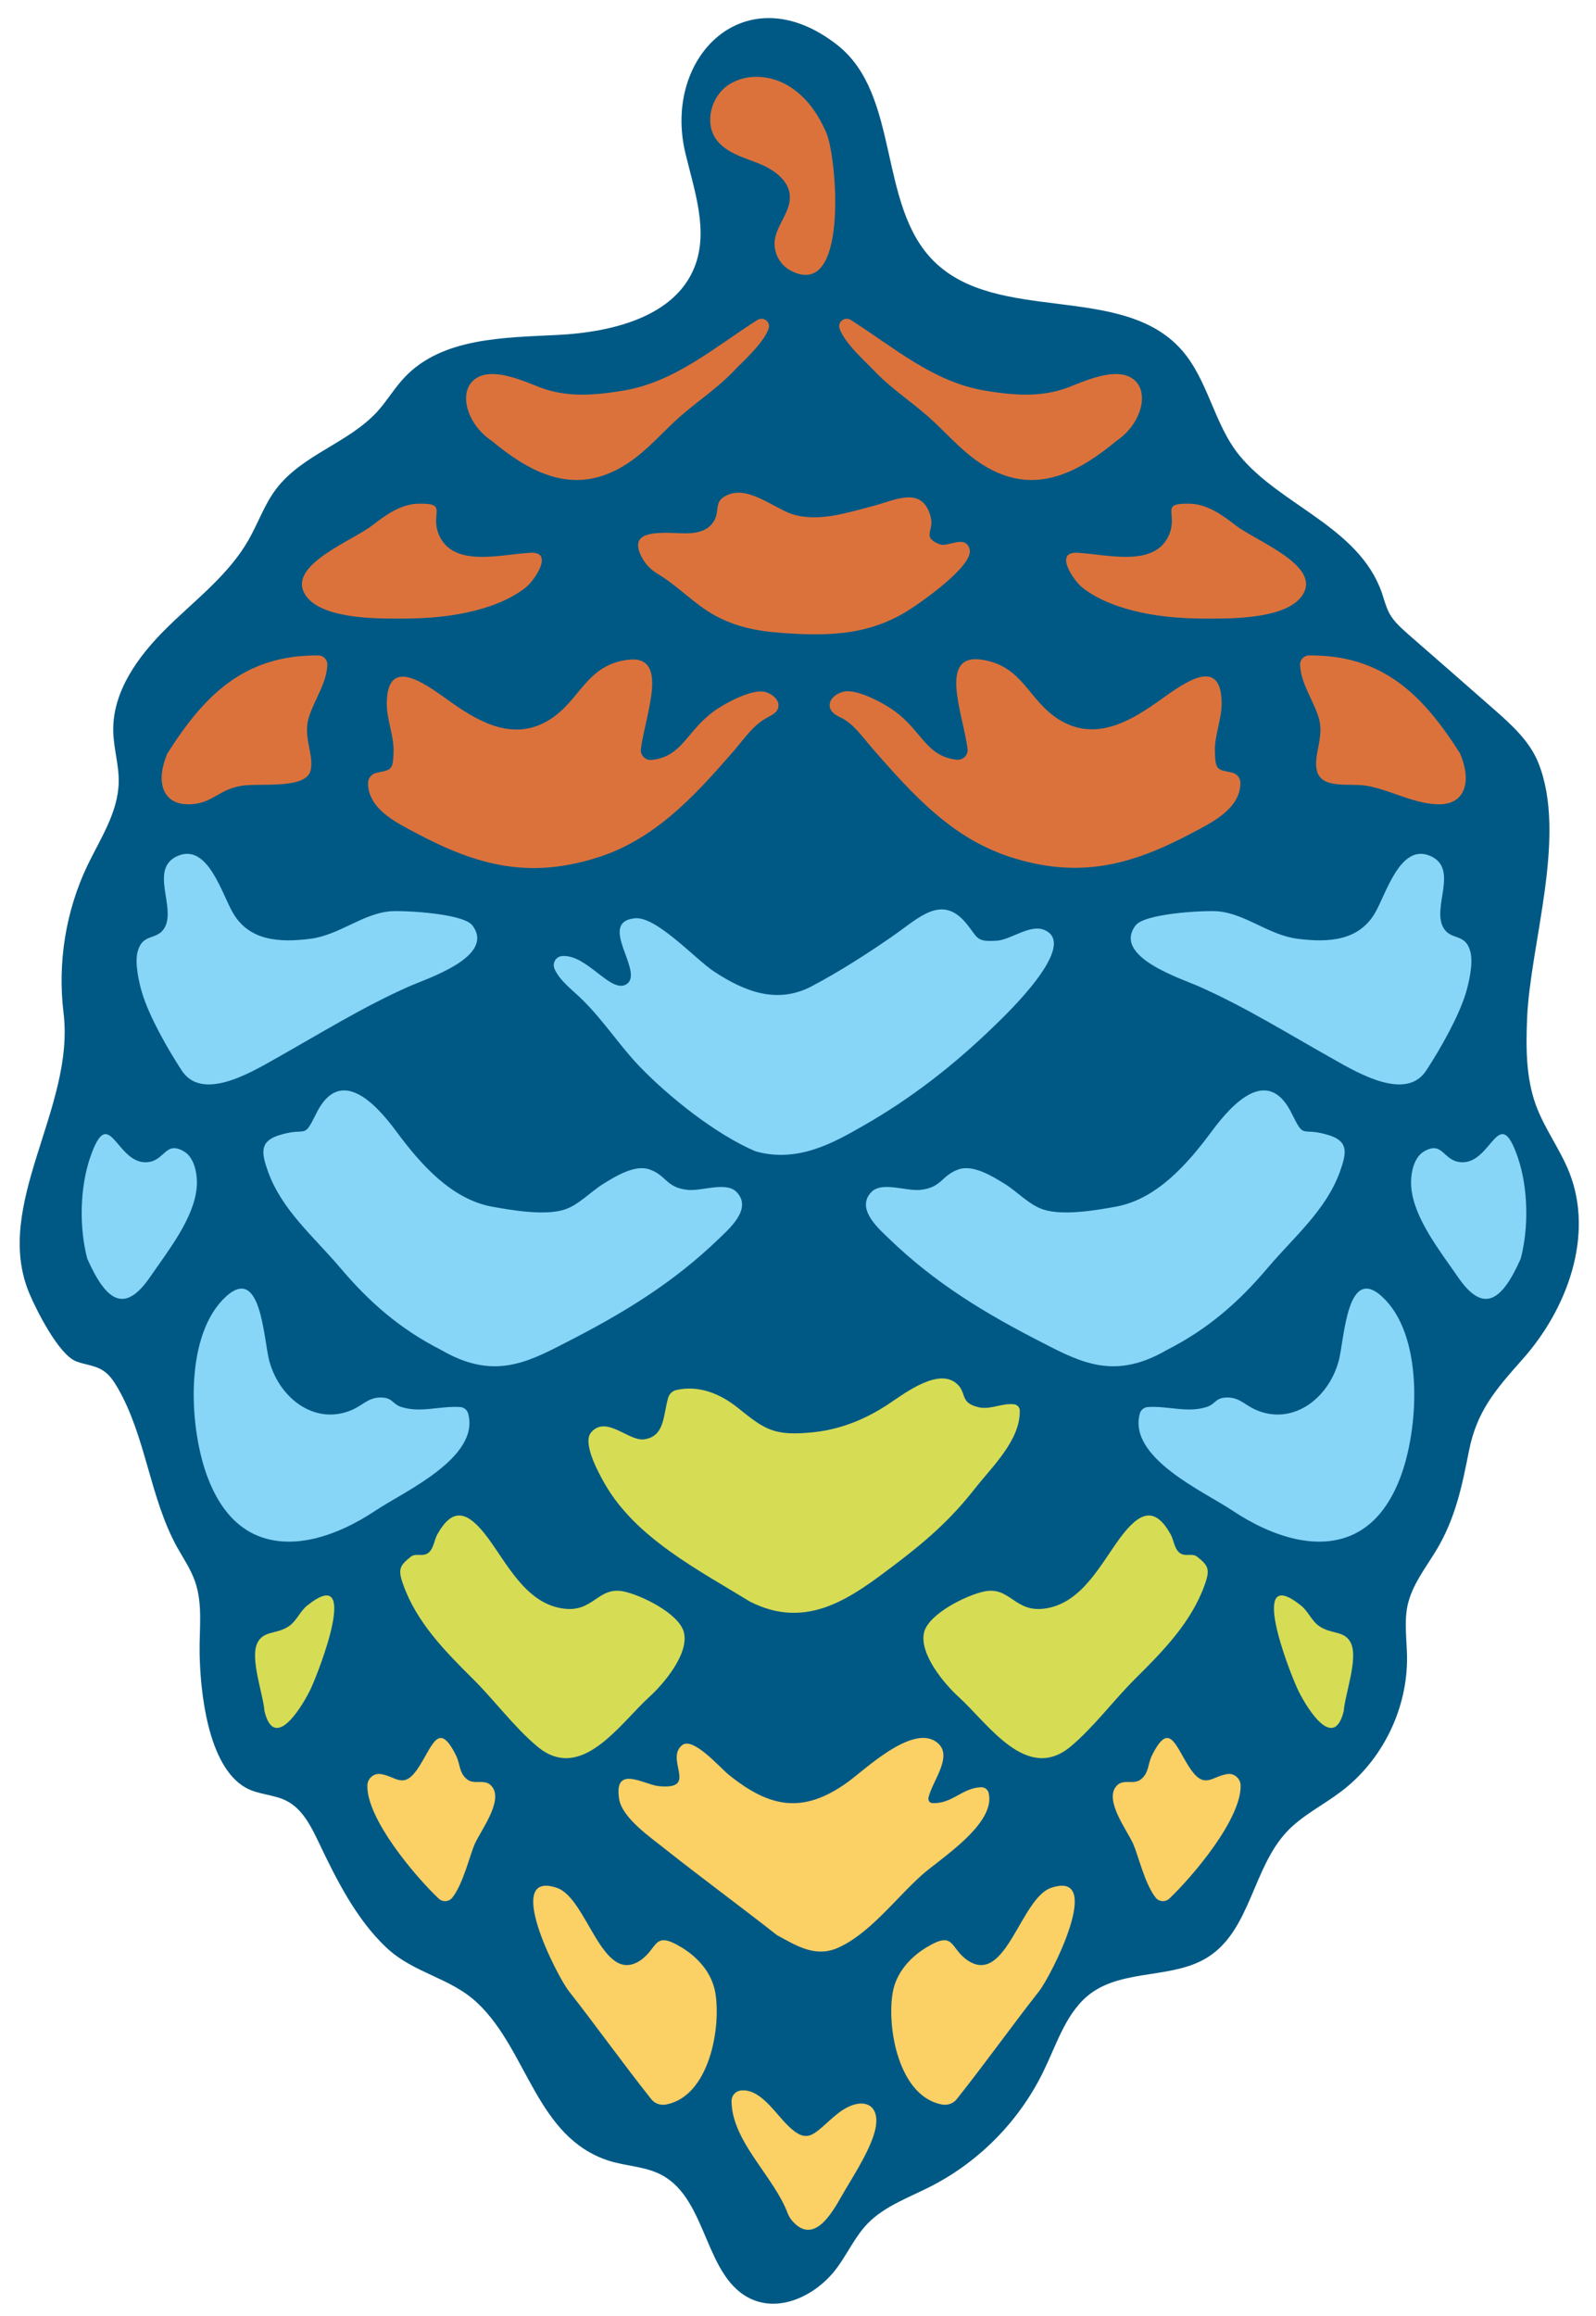 <?xml version="1.0" encoding="utf-8"?>
<!-- Generator: Adobe Illustrator 28.1.0, SVG Export Plug-In . SVG Version: 6.00 Build 0)  -->
<svg version="1.1" id="Layer_1" xmlns="http://www.w3.org/2000/svg" xmlns:xlink="http://www.w3.org/1999/xlink" x="0px" y="0px"
	 width="706px" height="1024px" viewBox="0 0 706 1024" enable-background="new 0 0 706 1024" xml:space="preserve">
<path fill="#005985" d="M303.2,67.8c4,16.6,10.3,34.2,4.1,50.1c-8.7,22.3-36.8,29-60.7,30.2c-23.9,1.2-50.9,1.2-67.5,18.6
	c-4.6,4.8-7.9,10.6-12.4,15.5c-12.7,13.7-33,18.9-44.4,33.8c-5.3,6.9-8.1,15.3-12.4,22.8c-8.8,15.4-23.5,26.4-36.1,38.8
	s-24.2,28.2-23.7,46c0.2,7.5,2.6,14.9,2.4,22.4c-0.3,13.2-8.1,24.8-13.8,36.6c-9.6,20.1-13.3,43-10.6,65.2
	c5.2,42.2-31.6,84.9-15.1,124.1c3,7.2,13,27.1,20.7,30c3.8,1.5,8.1,1.7,11.6,3.9c3,1.8,5,4.8,6.8,7.9c12.5,21.7,14.1,48.3,26.2,70.3
	c2.8,5,6.1,9.8,8,15.3c3.5,10.1,1.8,21.1,2,31.8c0.3,16.9,3.6,49.6,20.2,59.2c5.5,3.2,12.5,3,18.2,5.9c7.1,3.6,10.9,11.3,14.3,18.4
	c7.8,16.4,16.5,33.8,29.8,46.4c12.4,11.7,28.4,13.2,40.5,24.7c22.1,20.9,25.9,59.2,57.9,69.6c7.8,2.5,16.4,2.5,23.6,6.4
	c20.5,11,18.7,45.8,40,55c13.3,5.7,29-2.5,37.5-14.1c4.7-6.4,8-13.8,13.5-19.5c7.4-7.6,17.8-11.3,27.3-16.1
	c22.1-11.1,40.3-29.7,50.9-52.1c5.8-12,9.9-25.8,20.7-33.7c14.9-10.8,36.8-6.1,52.1-16.2c18.4-12.1,19.4-39.2,34.5-55.2
	c6.8-7.2,15.9-11.6,23.8-17.6c18.4-13.8,29.6-36.7,29.3-59.7c-0.1-7.5-1.3-15.2,0.2-22.5c1.9-9,7.9-16.6,12.7-24.5
	c8.5-14.1,11.4-28.3,14.5-44c3.5-17.6,11.7-27,23.6-40.4c19.9-22.3,31.8-54.8,20.8-82.7c-4.1-10.3-11-19.4-14.8-29.8
	c-4.4-12.1-4.4-25.2-3.9-38.1c1.4-33.5,17.9-80.9,5-113.2c-3.9-9.7-12-17-19.9-23.9c-12.5-11-25-21.9-37.6-32.9
	c-3.1-2.8-6.4-5.6-8.4-9.3c-1.5-2.8-2.3-6-3.3-9c-10.1-29.2-45-38.7-63.1-60.9c-11.3-13.9-13.8-33.6-25.8-46.9
	c-26.4-29.3-80.9-11.1-109.1-38.7C388,90.9,398.5,42,370.4,19.9C330.1-11.7,292.9,24.9,303.2,67.8z"/>
<g>
	<path fill="#FBD064" d="M348.4,978.5c-6.1-16.3-24.7-31.7-24.8-49.6c0-2.3,1.7-4.3,4-4.6c7.9-1,14.2,8.3,19.3,13.8
		c10.7,11.5,12.7,5.3,23.4-3.4c10.9-8.8,21.1-4.9,16,9.9c-3.1,8.9-9.2,18-13.9,26.2c-4.5,7.9-12.4,21.8-21.8,11.3
		C349.7,981.1,348.9,979.8,348.4,978.5z"/>
	<g>
		<path fill="#DC723B" d="M283.6,245.8c1.6,3.3,4.1,6,7.3,7.9c8.9,5.3,16.2,13.4,25.3,18.4c11.4,6.2,22.3,7.4,35.3,8.1
			c17.8,0.9,33.2-0.2,48.8-9.4c5.7-3.4,30.7-20.6,28.6-28c-1.9-6.7-9.6-0.6-13.4-2.2c-7.9-3.3-2.2-5.6-3.8-12
			c-3.6-14.1-15.8-7.4-25.4-4.9c-11.5,3-23.1,6.8-34.3,4.1c-8.3-2-19.8-12.7-29.3-9.3c-8.2,3-3.2,7.6-7.8,13.2
			c-3.6,4.3-9.9,4.3-15.4,4C289,235.3,278.5,235.3,283.6,245.8z"/>
		<path fill="#87D6F8" d="M334.1,509c-17.5-7.5-38-23.8-51.3-37.6c-8.7-9.1-15.5-19.7-24.6-28.8c-4.4-4.5-10.4-8.6-12.9-14.2
			c-1.1-2.6,0.6-5.5,3.4-5.7c11.1-0.8,21.6,17,28.5,12.4c8-5.3-13.3-27.4,3.7-29.1c9.5-0.9,26.7,18.1,34.9,23.5
			c13.5,8.9,27.9,14.6,43.2,6.6c12.3-6.5,24.3-14.2,35.6-22c11.7-8.1,21.8-18.9,32.6-6.1c5.5,6.5,4.1,8.6,13.9,7.9
			c5.9-0.4,14.5-7.3,20.7-4.8c15.9,6.3-16.1,36.9-22.8,43.3c-17.6,17-36.6,31.7-57.6,43.6C369.1,505,352.9,514.4,334.1,509z"/>
		<path fill="#D7DC55" d="M331.7,708.1c-22.8-14-50.5-28.1-64.2-52.1c-2.9-5.1-10-18.1-6-22.7c6.6-7.7,16.5,3.9,23.3,3.1
			c9.4-1.2,8.5-10.8,10.8-18.5c0.5-1.6,1.8-2.9,3.5-3.3c10.1-2.3,19.6,1.6,27.6,8.1c11.5,9.2,15.5,12.3,32.6,10.6
			c12.2-1.2,23.1-5.6,33.1-12.1c6.5-4.2,21.2-15.9,29.8-10.2c6.1,4.1,1.6,9.1,10.7,11.2c5.4,1.2,10.4-2,15.8-1.3
			c1.3,0.2,2.3,1.3,2.4,2.6c0.4,13.3-12.5,25.2-20.2,35.1c-10.5,13.4-21.7,23.1-35.2,33.3C377.5,705.6,357.5,721.3,331.7,708.1z"/>
		<path fill="#FBD064" d="M294.5,930.5c-2.5,0.4-5-0.5-6.5-2.5c-12.4-15.6-24.1-32-36.4-47.7c-5.4-6.9-29.2-53.8-5.2-45.6
			c13.5,4.7,19.9,43.3,36.8,32.1c8-5.4,5.7-13.4,18.1-5.9c7.2,4.3,13.5,11.1,15.1,20C319.1,896.4,313.8,927,294.5,930.5z"/>
		<path fill="#FBD064" d="M194,839.4c-10.8-10.3-31.8-35.3-31.5-50c0.1-3.2,3-5.6,6.1-5c6.9,1.1,10.1,7.3,16.9-3.5
			c6.1-9.7,8.7-20,16.3-4.6c1.8,3.7,1.2,7.5,4.8,10.4c3.5,2.8,8.4-0.9,11.4,3.7c4.2,6.5-5.3,18.9-8,24.9c-2.3,5.3-5.1,17.6-9.9,23.7
			C198.6,840.9,195.8,841.1,194,839.4z"/>
		<path fill="#D7DC55" d="M117,756.6c-0.5-7.4-6.6-23.4-3.1-30.3c2.8-5.5,8.5-3.6,13.9-7.3c3.5-2.4,4.9-6.7,8.3-9.3
			c23.5-18.6,5.2,28.8,1.3,37.1C134.9,752.1,121.7,775.8,117,756.6z"/>
		<path fill="#87D6F8" d="M112.2,678.2c-8.3-4-15.3-11.9-20.2-24.6c-8.2-21.2-10.6-60.9,6.4-78.8c17.3-18.2,18.1,17.8,20.8,27.2
			c4.7,16.8,20.7,28.5,36.9,21.2c4.2-1.9,6.8-5.1,11.7-5.3c5.9-0.2,5.5,2.7,9.5,4.1c8.6,2.9,17.4-0.5,26.2,0.1
			c1.7,0.1,3.1,1.2,3.6,2.9c5.3,19.5-28.4,34.5-40.7,42.7C148.3,679.8,128.1,685.9,112.2,678.2z"/>
		<path fill="#87D6F8" d="M38.6,556.5c-3.6-13.7-3.3-31.1,1.2-44.5c8.7-25.6,11.5,3.6,25.8,1.8c7.4-0.9,7.6-9.5,15.8-4.7
			c4.9,2.9,6.1,10.8,5.6,16c-1.2,13.7-13,28.4-20.4,39.2C55.4,580.8,47.2,575.9,38.6,556.5z"/>
		<path fill="#87D6F8" d="M195.2,596.9c-18.3-9.3-31.9-21.2-44.9-36.6c-11.5-13.5-25.6-25.3-31.7-42.2c-3.1-8.6-3.7-13.5,4.9-16.2
			c12.6-3.9,10.5,2.4,16.4-9.6c10.5-21.3,26.2-4.5,35.3,7.8c10.6,14.3,24.2,30,42.4,33.4c8.9,1.6,23.3,4.1,32.1,1.3
			c6.1-1.9,11.7-8,17.2-11.4c5.2-3.2,13.8-8.6,20.3-6.4c7.8,2.7,7.3,8.1,17.1,9.1c6.3,0.6,16.9-3.8,21.5,0.9
			c7,7.2-2.7,15.8-7.4,20.3c-20.7,20.1-43.2,33.6-68.5,46.5C232.2,603,217.6,609.9,195.2,596.9z"/>
		<path fill="#87D6F8" d="M80,472.7c-5.9-9.1-14-23.2-17.2-33.9c-1.3-4.4-3.2-12.7-2-17.7c2.2-9,8.7-4.9,12.1-11.1
			c5-9.1-7.1-26.1,5.8-31.6c13.4-5.7,19.6,17.4,24.5,25.5c7.2,12,20.2,12.9,33.9,11.2c13-1.6,23.4-11.3,35.8-12.2
			c6.4-0.4,32.2,1,36.1,6.3c10.4,13.9-20.7,23.6-28.2,27c-20.5,9.1-39.4,20.9-59,31.9C110.2,474.7,88.7,487.3,80,472.7z"/>
		<path fill="#DC723B" d="M74,333.2c16.4-25.9,34.2-43.7,66.8-43.4c2.3,0,4.1,1.9,4,4.2c-0.4,8.3-5.7,15.2-8.2,23.2
			c-2.7,8.6,2.4,16.5,0.8,23.4c-2,8.7-23.5,5.4-31.1,6.9c-10.5,2-12.8,8.4-23.7,8.1C72.5,355.3,68.5,346.4,74,333.2z"/>
		<path fill="#DC723B" d="M339.9,317c-0.2,0.1-0.5,0.2-0.7,0.4c-5.9,3.1-9.9,9.1-14.1,14c-4.5,5.2-9.1,10.4-13.8,15.4
			c-9.4,9.9-19.7,19.2-31.8,25.8c-4.5,2.5-9.3,4.6-14.2,6.2c-30.8,10.1-54,4-81.1-10.4c-8.9-4.7-21.3-10.7-21.4-22.1
			c0-2.2,1.5-4.1,3.7-4.6c6.3-1.4,7.4-0.7,7.6-9.3c0.2-7.1-3-14.1-3-21.3c0.1-22.9,19.2-7,29.3,0c12.6,8.8,27.3,16.5,42.4,7.3
			c13.9-8.5,16-23.8,34.3-26.6c19.6-3,8.4,23.9,6.4,39.3c-0.4,2.8,2,5.2,4.8,4.9c13.5-1.5,15.2-12.4,27.2-21.3
			c4.5-3.4,16.9-10.2,22.8-8.8c3.3,0.8,7.3,3.9,5.7,7.7C343.2,315.3,341.5,316.1,339.9,317z"/>
		<path fill="#DC723B" d="M234.6,244.4c10.9-0.6,1.4,12.7-2,15.3c-5.5,4.4-12.3,7.3-19,9.3c-12.1,3.6-25,4.6-37.6,4.5
			c-10.9,0-36.3,0-41.7-11.9c-5.6-12.4,22-22.7,30.5-29.4c5.7-4.4,12.4-9.3,20.2-9.5c13.4-0.3,5.3,3.9,9,13.4
			C200.1,251.1,220.9,245.2,234.6,244.4z"/>
		<path fill="#DC723B" d="M217.5,194.9c15.7,13,33.8,23.4,54.5,13.2c12-5.9,19.3-15.5,28.8-23.9c8.2-7.2,16.8-12.7,24.3-20.7
			c3-3.2,12.6-11.6,14.9-18.2c1-3-2.3-5.5-5-3.8c-18.9,12-36.4,27.4-59.2,31.2c-12.8,2.1-24.8,3.1-36.6-1.3
			c-6.9-2.6-20-8.8-27.8-4.6C202.1,171.7,205.9,187.2,217.5,194.9z"/>
		<path fill="#D7DC55" d="M287.2,750.3c-13.1,11.9-30.1,38.1-49.5,21.9c-10.3-8.6-19-20.5-28.6-30c-12.2-12.1-24.8-24.9-30.7-41.5
			c-2.5-6.9-1.6-8.5,3.3-12.4c2.4-1.9,5.5,0.4,8.1-2c2-1.8,2.3-5.3,3.5-7.6c7.1-13,13.9-10.4,22.7,1.5c8.5,11.6,16.5,27.9,31.9,30.8
			c14.7,2.8,16.2-10,28.3-7.3c7.7,1.7,24.1,9.7,26.3,17.9C305,731.1,293.5,744.6,287.2,750.3z"/>
		<path fill="#FBD064" d="M416.8,930.5c2.5,0.4,5-0.5,6.5-2.5c12.4-15.6,24.1-32,36.4-47.7c5.4-6.9,29.2-53.8,5.2-45.6
			c-13.5,4.7-19.9,43.3-36.8,32.1c-8-5.4-5.7-13.4-18.1-5.9c-7.2,4.3-13.5,11.1-15.1,20C392.2,896.4,397.5,927,416.8,930.5z"/>
		<path fill="#FBD064" d="M517.3,839.4c10.8-10.3,31.8-35.3,31.5-50c-0.1-3.2-3-5.6-6.1-5c-6.9,1.1-10.1,7.3-16.9-3.5
			c-6.1-9.7-8.7-20-16.3-4.6c-1.8,3.7-1.2,7.5-4.8,10.4c-3.5,2.8-8.4-0.9-11.4,3.7c-4.2,6.5,5.3,18.9,8,24.9
			c2.3,5.3,5.1,17.6,9.9,23.7C512.7,840.9,515.5,841.1,517.3,839.4z"/>
		<path fill="#D7DC55" d="M594.4,756.6c0.5-7.4,6.6-23.4,3.1-30.3c-2.8-5.5-8.5-3.6-13.9-7.3c-3.5-2.4-4.9-6.7-8.3-9.3
			c-23.5-18.6-5.2,28.8-1.3,37.1C576.4,752.1,589.6,775.8,594.4,756.6z"/>
		<path fill="#87D6F8" d="M599.1,678.2c8.3-4,15.3-11.9,20.2-24.6c8.2-21.2,10.6-60.9-6.4-78.8c-17.3-18.2-18.1,17.8-20.8,27.2
			c-4.7,16.8-20.7,28.5-36.9,21.2c-4.2-1.9-6.8-5.1-11.7-5.3c-5.9-0.2-5.5,2.7-9.5,4.1c-8.6,2.9-17.4-0.5-26.2,0.1
			c-1.7,0.1-3.1,1.2-3.6,2.9c-5.3,19.5,28.4,34.5,40.7,42.7C563,679.8,583.3,685.9,599.1,678.2z"/>
		<path fill="#87D6F8" d="M672.7,556.5c3.6-13.7,3.3-31.1-1.2-44.5c-8.7-25.6-11.5,3.6-25.8,1.8c-7.4-0.9-7.6-9.5-15.8-4.7
			c-4.9,2.9-6.1,10.8-5.6,16c1.2,13.7,13,28.4,20.4,39.2C655.9,580.8,664.1,575.9,672.7,556.5z"/>
		<path fill="#87D6F8" d="M516.1,596.9c18.3-9.3,31.9-21.2,44.9-36.6c11.5-13.5,25.6-25.3,31.7-42.2c3.1-8.6,3.8-13.5-4.9-16.2
			c-12.6-3.9-10.5,2.4-16.4-9.6c-10.5-21.3-26.2-4.5-35.3,7.8c-10.6,14.3-24.2,30-42.4,33.4c-8.9,1.6-23.3,4.1-32.1,1.3
			c-6.1-1.9-11.7-8-17.2-11.4c-5.2-3.2-13.8-8.6-20.3-6.4c-7.8,2.7-7.3,8.1-17.1,9.1c-6.3,0.6-16.9-3.8-21.5,0.9
			c-7,7.2,2.7,15.8,7.4,20.3c20.7,20.1,43.2,33.6,68.5,46.5C479.1,603,493.7,609.9,516.1,596.9z"/>
		<path fill="#87D6F8" d="M631.3,472.7c5.9-9.1,14-23.2,17.2-33.9c1.3-4.4,3.2-12.7,2-17.7c-2.2-9-8.7-4.9-12.1-11.1
			c-5-9.1,7.1-26.1-5.8-31.6c-13.4-5.7-19.6,17.4-24.5,25.5c-7.2,12-20.2,12.9-33.9,11.2c-13-1.6-23.4-11.3-35.8-12.2
			c-6.4-0.4-32.2,1-36.1,6.3c-10.4,13.9,20.7,23.6,28.2,27c20.5,9.1,39.4,20.9,59,31.9C601.1,474.7,622.6,487.3,631.3,472.7z"/>
		<path fill="#DC723B" d="M645.9,333.2c-16.4-25.9-34.2-43.7-66.8-43.4c-2.3,0-4.1,1.9-4,4.2c0.4,8.3,5.7,15.2,8.2,23.2
			c2.7,8.6-2.4,16.5-0.8,23.4c2,8.7,14.9,5.4,22.6,6.9c10.5,2,21.4,8.4,32.2,8.1C647.4,355.3,651.4,346.4,645.9,333.2z"/>
		<path fill="#DC723B" d="M371.4,317c5.9,2.6,9.9,8.6,14.1,13.4c4.5,5.2,9.1,10.4,13.8,15.4c9.4,10,19.6,19.3,31.6,26.1
			c4.9,2.7,10,5,15.3,6.8c30.8,10.1,54,4,81.1-10.4c8.9-4.7,21.3-10.7,21.4-22.1c0-2.2-1.5-4.1-3.7-4.6c-6.3-1.4-7.4-0.7-7.6-9.3
			c-0.2-7.1,3-14.1,3-21.3c-0.1-22.9-19.2-7-29.3,0c-12.6,8.8-27.3,16.5-42.4,7.3c-13.9-8.5-16-23.8-34.3-26.6
			c-19.6-3-8.4,23.9-6.4,39.3c0.4,2.8-2,5.2-4.8,4.9c-13.5-1.5-15.2-12.4-27.2-21.3c-4.5-3.4-16.9-10.2-22.8-8.8
			C366.7,307.4,364.1,313.7,371.4,317z"/>
		<path fill="#DC723B" d="M476.7,244.4c-10.9-0.6-1.4,12.7,2,15.3c5.5,4.4,12.3,7.3,19,9.3c12.1,3.6,25,4.6,37.6,4.5
			c10.9,0,36.3,0,41.7-11.9c5.6-12.4-22-22.7-30.5-29.4c-5.7-4.4-12.4-9.3-20.2-9.5c-13.4-0.3-5.3,3.9-9,13.4
			C511.2,251.1,490.4,245.2,476.7,244.4z"/>
		<path fill="#DC723B" d="M493.9,194.9c-15.7,13-33.8,23.4-54.5,13.2c-12-5.9-19.3-15.5-28.8-23.9c-8.2-7.2-16.8-12.7-24.3-20.7
			c-3-3.2-12.6-11.6-14.9-18.2c-1-3,2.3-5.5,5-3.8c18.9,12,36.4,27.4,59.2,31.2c12.8,2.1,24.8,3.1,36.6-1.3c6.9-2.6,20-8.8,27.8-4.6
			C509.2,171.7,505.4,187.2,493.9,194.9z"/>
		<path fill="#D7DC55" d="M424.1,750.3c13.1,11.9,30.1,38.1,49.5,21.9c10.3-8.6,19-20.5,28.6-30c12.2-12.1,24.8-24.9,30.7-41.5
			c2.5-6.9,1.6-8.5-3.3-12.4c-2.4-1.9-5.5,0.4-8.1-2c-2-1.8-2.3-5.3-3.5-7.6c-7.1-13-13.9-10.4-22.7,1.5
			c-8.5,11.6-16.5,27.9-31.9,30.8c-14.7,2.8-16.2-10-28.3-7.3c-7.7,1.7-24.1,9.7-26.3,17.9C406.4,731.1,417.8,744.6,424.1,750.3z"/>
		<path fill="#FBD064" d="M343.7,855.6c-16.4-12.9-33.1-25.1-49.5-38.1c-6.1-4.9-18.9-13.6-20.3-22c-2.5-15.5,10.9-6.5,17.4-5.8
			c18,1.8,2.8-11.5,10.3-18c4.8-4.2,16.7,9.7,20.8,13c17.9,14.4,32.6,17.6,52.5,3.3c7.4-5.3,28-25.2,38.9-18.1
			c8.8,5.7-1.5,17.5-3.1,25c-0.2,1.1,0.5,2.2,1.6,2.3c8.8,0.5,13.3-6.7,21.6-7c1.5-0.1,3,0.9,3.4,2.4c3.6,13.7-21.7,29.4-29.5,36.4
			c-11.6,10.3-23.6,26.7-38.1,32.6C359.8,865.4,351.4,859.7,343.7,855.6z"/>
		<path fill="#DC723B" d="M365.6,58.9c-3.6-8.5-9.1-16.4-17.1-21.1s-18.5-5.4-26.2-0.3s-10.8,16.6-5.5,24.1
			c4.2,5.8,11.7,7.9,18.4,10.5c6.7,2.6,13.8,7.4,14.2,14.5c0.4,7-5.8,12.8-6.7,19.7c-0.6,5.2,2.2,10.7,6.8,13.2
			C375.7,133.7,370.2,69.7,365.6,58.9z"/>
	</g>
</g>
</svg>
